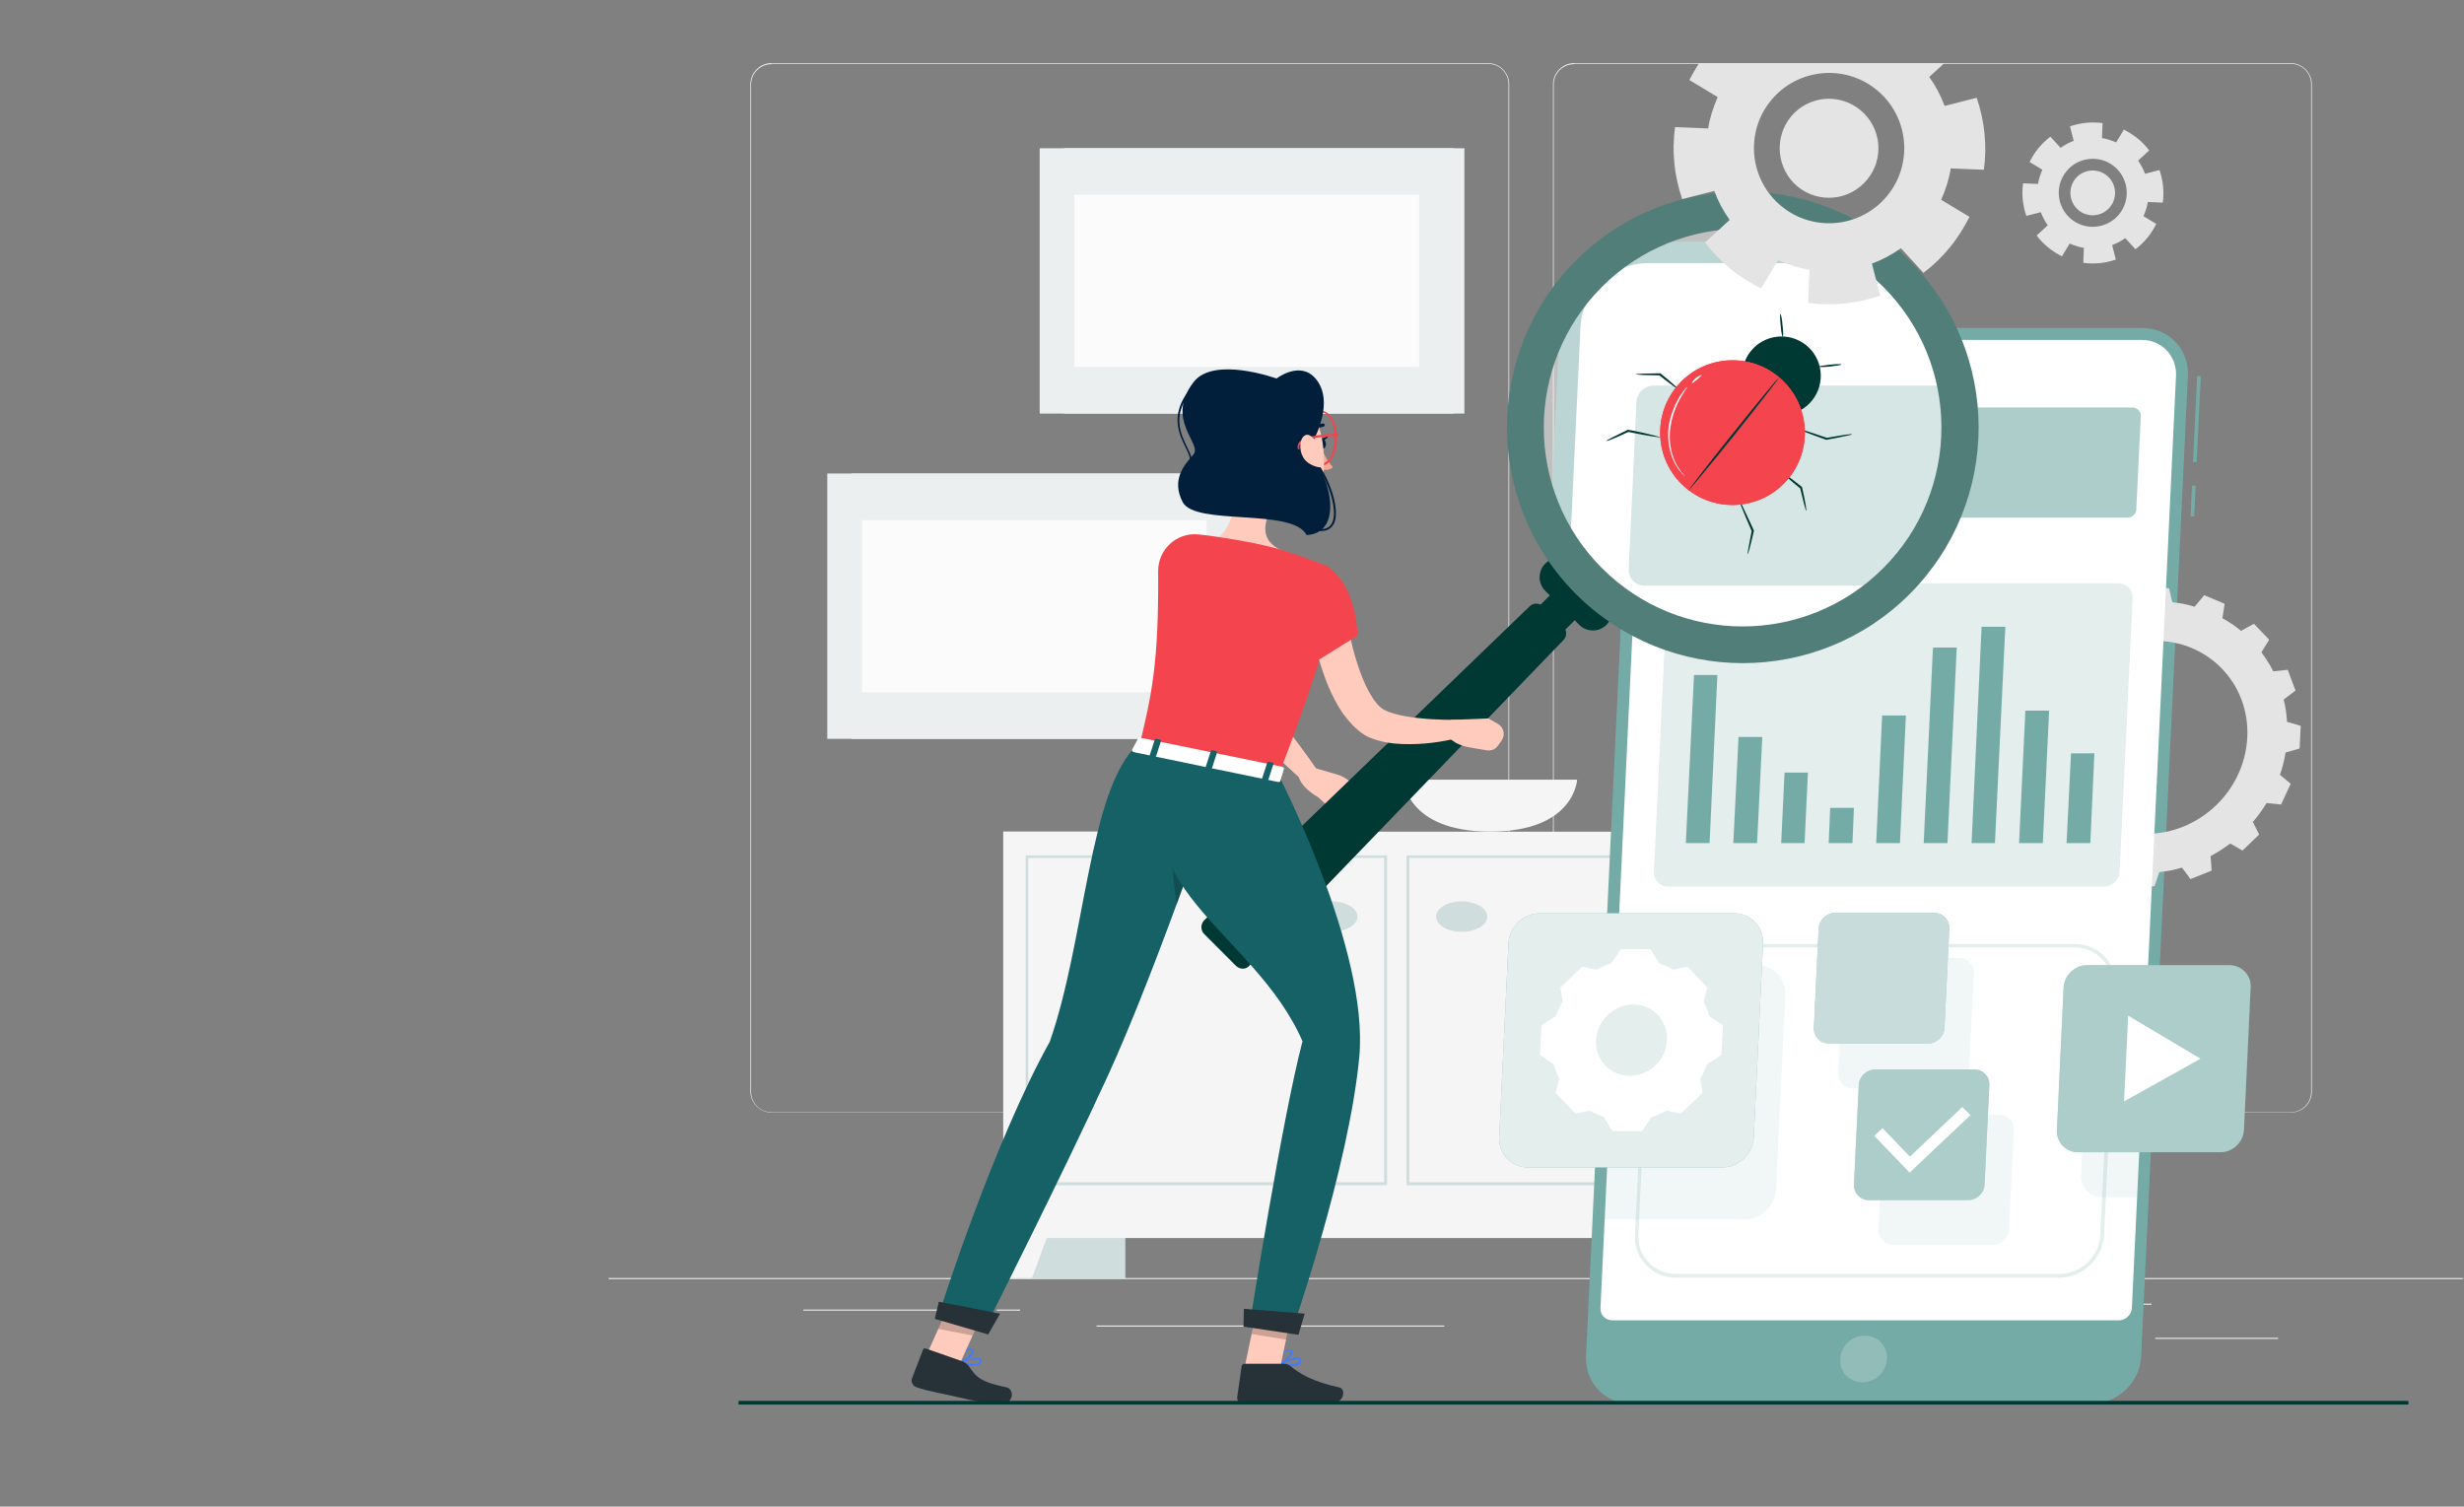 <svg xmlns="http://www.w3.org/2000/svg" width="664" height="406" fill="none" viewBox="0 0 664 406"><rect x="0" y="0" width="664" height="406" fill="#808080" stroke="none"/><g clip-path="url(#clip0)"><g clip-path="url(#clip1)"><path fill="#EBEBEB" d="M664 344.4H164v.3h500v-.3zM613.9 360.5h-33.1v.3h33.1v-.3zM495.2 363.3h-8.7v.3h8.7v-.3zM579.8 351.3h-19.2v.3h19.2v-.3zM259.7 352.9h-43.2v.3h43.2v-.3zM274.9 352.9h-6.3v.3h6.3v-.3zM389.2 357.2h-93.7v.3h93.7v-.3zM401 299.8H207.9c-3.1 0-5.7-2.6-5.7-5.7V22.7c0-3.1 2.6-5.7 5.7-5.7H401c3.1 0 5.7 2.6 5.7 5.7v271.4c0 3.2-2.5 5.7-5.7 5.7zM207.9 17.3c-3 0-5.5 2.4-5.5 5.5v271.4c0 3 2.4 5.5 5.5 5.5H401c3 0 5.5-2.4 5.5-5.5V22.7c0-3-2.4-5.5-5.5-5.5H207.9v.1zM617.3 299.8H424.2c-3.1 0-5.7-2.6-5.7-5.7V22.7c0-3.1 2.6-5.7 5.7-5.7h193.1c3.1 0 5.7 2.6 5.7 5.7v271.4c0 3.2-2.5 5.7-5.7 5.7zM424.2 17.3c-3 0-5.5 2.4-5.5 5.5v271.4c0 3 2.4 5.5 5.5 5.5h193.1c3 0 5.5-2.4 5.5-5.5V22.7c0-3-2.4-5.5-5.5-5.5H424.2v.1z"></path><path fill="#CFDDDC" d="M270.353 344.486h32.9v-120.4h-32.9v120.4z"></path><path fill="#F5F5F5" d="M278.1 344.4h-7.8v-22h15.9l-8.1 22z"></path><path fill="#CFDDDC" d="M475.62 344.486h32.9v-120.4h-32.9v120.4z"></path><path fill="#F5F5F5" d="M270.37 333.62h212.1v-109.5h-212.1v109.5z"></path><path fill="#CFDDDC" d="M373 231.2v87.4h-95.9v-87.4H373zm.8-.7h-97.4v88.9h97.4v-88.9zM475.7 231.2v87.4h-95.9v-87.4h95.9zm.7-.7H379v88.9h97.4v-88.9z"></path><path fill="#CFDDDC" d="M393.9 251.1c3.811 0 6.9-1.836 6.9-4.1 0-2.264-3.089-4.1-6.9-4.1-3.811 0-6.9 1.836-6.9 4.1 0 2.264 3.089 4.1 6.9 4.1zM358.9 251.1c3.811 0 6.9-1.836 6.9-4.1 0-2.264-3.089-4.1-6.9-4.1-3.811 0-6.9 1.836-6.9 4.1 0 2.264 3.089 4.1 6.9 4.1z"></path><path fill="#F5F5F5" d="M474.7 344.4h7.7v-22h-15.9l8.2 22zM378.2 210.1s.6 14 23.4 14c22.8 0 23.4-14 23.4-14h-46.8z"></path><path fill="#EBEFEF" d="M286.729 111.451h107.9v-71.5h-107.9v71.5z"></path><path fill="#EBEFEF" d="M280.179 111.451h111.6v-71.5h-111.6v71.5z"></path><path fill="#FBFBFB" d="M289.514 52.465v46.4h92.9v-46.4h-92.9z"></path><path fill="#EBEFEF" d="M229.485 199.101h107.9v-71.5h-107.9v71.5z"></path><path fill="#EBEFEF" d="M222.935 199.101h111.6v-71.5h-111.6v71.5z"></path><path fill="#FBFBFB" d="M232.267 140.168v46.4h92.9v-46.4h-92.9z"></path><path fill="#75ABA6" d="M590.7 130.852l-.399 8.29.999.048.399-8.29-.999-.048zM592.085 101.332l-1.113 23.172.999.048 1.113-23.172-.999-.048zM453.4 88.4h124c7 0 12.5 5.7 12.2 12.8L577 365.5c-.3 7-6.4 12.8-13.4 12.8h-124c-7 0-12.5-5.7-12.2-12.8L440 101.2c.4-7.1 6.4-12.8 13.4-12.8z"></path><path fill="#E4E4E4" d="M619.7 201.7l.3-6.1-3.7-1.1c-.1-2.1-.4-4.1-.9-6l3.2-2.4-2.1-5.6-3.9.4c-.9-1.8-2-3.5-3.2-5.1l2.1-3.4-4.1-4.3-3.5 1.9c-1.5-1.3-3.2-2.4-5-3.4l.6-3.9-5.5-2.3-2.6 3.1c-1.9-.6-3.9-1-6-1.2l-.9-3.8h-6.1l-1.3 3.8c-2.1.2-4.1.6-6.1 1.2l-2.3-3.1-5.7 2.3.3 3.9c-1.9 1-3.6 2.2-5.3 3.4l-3.3-1.9-4.5 4.3 1.7 3.4c-1.4 1.6-2.6 3.3-3.7 5.1l-3.9-.4-2.6 5.6 2.9 2.4c-.7 2-1.2 4-1.5 6l-3.8 1.1-.3 6.1 3.7 1.1c.1 2.1.4 4.1.9 6l-3.2 2.4 2.1 5.6 3.9-.4c.9 1.8 2 3.5 3.2 5.1l-2.1 3.4 4.1 4.3 3.5-1.9c1.5 1.3 3.2 2.4 5 3.4l-.6 3.9 5.5 2.3 2.6-3.1c1.9.6 3.9 1 6 1.2l.9 3.8h6.1l1.3-3.8c2.1-.2 4.1-.6 6.1-1.2l2.3 3.1 5.7-2.3-.3-3.9c1.9-1 3.6-2.1 5.3-3.4l3.3 1.9 4.5-4.3-1.7-3.4c1.4-1.6 2.6-3.3 3.7-5.1l3.9.4 2.6-5.6-2.9-2.4c.7-2 1.2-4 1.5-6l3.8-1.1zm-14.1-3c-.7 14.4-12.9 26-27.2 26-14.4 0-25.4-11.6-24.7-26 .7-14.3 12.9-26 27.2-26 14.3 0 25.4 11.6 24.7 26z"></path><path fill="#fff" d="M577.2 91.6h-124c-5.3 0-9.8 4.3-10 9.6l-11.9 251.3c-.1 1.8 1.3 3.3 3.2 3.3H571c1.8 0 3.4-1.5 3.5-3.3l11.9-251.3c.2-5.3-3.9-9.6-9.2-9.6z"></path><path fill="#75ABA6" d="M554.9 344.3H451.6c-3.1 0-5.9-1.2-8-3.4-2.1-2.2-3.2-5.1-3-8.2l3.2-66.8c.3-6.4 5.7-11.5 12.1-11.5h103.3c3.1 0 5.9 1.2 8 3.4 2.1 2.2 3.2 5.1 3 8.2l-3.2 66.8c-.3 6.3-5.7 11.5-12.1 11.5zm-99.1-89c-5.9 0-10.9 4.8-11.1 10.6l-3.2 66.8c-.1 2.8.8 5.5 2.8 7.5 1.9 2 4.5 3.1 7.3 3.1h103.3c5.9 0 10.9-4.8 11.1-10.6l3.2-66.8c.1-2.8-.8-5.5-2.8-7.5-1.9-2-4.5-3.1-7.3-3.1H455.8z" opacity=".2"></path><path fill="#75ABA6" d="M473.4 260.1H434l-3.3 68.5h39.4c4.5 0 8.3-3.7 8.5-8.1l2.5-52.3c.3-4.5-3.2-8.1-7.7-8.1zM526.2 293.3h-26.8c-2.3 0-4.1-1.9-4-4.2l1.3-26.8c.1-2.3 2.1-4.2 4.4-4.2h26.8c2.3 0 4.1 1.9 4 4.2l-1.3 26.8c-.2 2.3-2.1 4.2-4.4 4.2zM568.9 272.2c-3.3 0-6.1 2.7-6.3 6l-1.8 38.4c-.2 3.3 2.4 6 5.7 6h11.4l2.4-50.4h-11.4zM537 335.5h-26.8c-2.3 0-4.1-1.9-4-4.2l1.3-26.8c.1-2.3 2.1-4.2 4.4-4.2h26.8c2.3 0 4.1 1.9 4 4.2l-1.3 26.8c-.2 2.3-2.1 4.2-4.4 4.2z" opacity=".1"></path><path fill="#fff" d="M508.5 366.2c-.2 3.5-3.1 6.3-6.6 6.3-3.5 0-6.2-2.8-6-6.3.2-3.5 3.1-6.3 6.6-6.3 3.5 0 6.2 2.8 6 6.3z" opacity=".2"></path><path fill="#75ABA6" d="M567 238.9H449.5c-2.2 0-3.9-1.8-3.8-4l3.5-73.7c.1-2.2 2-4 4.2-4h117.5c2.2 0 3.9 1.8 3.8 4l-3.5 73.7c-.1 2.2-2 4-4.2 4z" opacity=".2"></path><path fill="#75ABA6" d="M573.3 139.5H452.6c-1.3 0-2.4-1.1-2.3-2.4l1.2-24.9c.1-1.3 1.2-2.4 2.5-2.4h120.6c1.3 0 2.4 1.1 2.3 2.4l-1.2 24.9c.1 1.3-1.1 2.4-2.4 2.4z" opacity=".6"></path><path fill="#75ABA6" d="M462.8 181.9h-6.3l-2.2 45.3h6.4l2.1-45.3zM474.9 198.6h-6.4l-1.4 28.6h6.4l1.4-28.6zM487.2 208.2h-6.3l-.9 19h6.3l.9-19zM499.6 217.7h-6.4l-.4 9.5h6.4l.4-9.5zM513.6 192.8h-6.4l-1.6 34.4h6.4l1.6-34.4zM527.3 174.5h-6.4l-2.5 52.7h6.4l2.5-52.7zM540.4 168.9H534l-2.7 58.3h6.3l2.8-58.3zM552.2 191.5h-6.4l-1.7 35.7h6.4l1.7-35.7zM564.4 203h-6.3l-1.2 24.2h6.4l1.1-24.2zM464.1 314.6h-52.3c-4.5 0-8-3.7-7.8-8.1l2.5-52.3c.2-4.5 4.1-8.1 8.5-8.1h52.3c4.5 0 8 3.7 7.8 8.1l-2.5 52.3c-.2 4.4-4 8.1-8.5 8.1z"></path><path fill="#fff" d="M464.1 314.6h-52.3c-4.5 0-8-3.7-7.8-8.1l2.5-52.3c.2-4.5 4.1-8.1 8.5-8.1h52.3c4.5 0 8 3.7 7.8 8.1l-2.5 52.3c-.2 4.4-4 8.1-8.5 8.1z" opacity=".8"></path><path fill="#fff" d="M463.9 284.3l.4-8-3.7-2.5c-.4-1.4-.9-2.7-1.5-3.9l1-3.8-5.4-5.6-3.8.8c-1.2-.7-2.5-1.2-3.8-1.7l-2.3-3.8h-8l-2.6 3.8c-1.4.4-2.7 1-4 1.7l-3.8-.8-5.9 5.6.6 3.8c-.7 1.2-1.4 2.5-1.8 3.9l-3.9 2.5-.4 8 3.7 2.5c.4 1.4.9 2.7 1.5 3.9l-1 3.8 5.4 5.6 3.8-.8c1.2.7 2.5 1.2 3.8 1.7l2.3 3.8h8l2.6-3.8c1.4-.4 2.7-1 4-1.7l3.8.8 5.9-5.6-.6-3.8c.7-1.2 1.3-2.5 1.8-3.9l3.9-2.5zm-24.7 5.6c-5.3 0-9.4-4.3-9.1-9.6.3-5.3 4.8-9.6 10-9.6 5.3 0 9.4 4.3 9.1 9.6-.2 5.3-4.7 9.6-10 9.6z"></path><path fill="#75ABA6" d="M519.6 281.2h-26.8c-2.3 0-4.1-1.9-4-4.2l1.3-26.8c.1-2.3 2.1-4.2 4.4-4.2h26.8c2.3 0 4.1 1.9 4 4.2L524 277c-.1 2.3-2.1 4.2-4.4 4.2z"></path><path fill="#fff" d="M519.6 281.2h-26.8c-2.3 0-4.1-1.9-4-4.2l1.3-26.8c.1-2.3 2.1-4.2 4.4-4.2h26.8c2.3 0 4.1 1.9 4 4.2L524 277c-.1 2.3-2.1 4.2-4.4 4.2z" opacity=".6"></path><path fill="#75ABA6" d="M598.4 310.5H560c-3.3 0-5.9-2.7-5.7-6l1.8-38.4c.2-3.3 3-6 6.3-6h38.4c3.3 0 5.9 2.7 5.7 6l-1.8 38.4c-.2 3.3-3 6-6.3 6z"></path><path fill="#fff" d="M598.4 310.5H560c-3.3 0-5.9-2.7-5.7-6l1.8-38.4c.2-3.3 3-6 6.3-6h38.4c3.3 0 5.9 2.7 5.7 6l-1.8 38.4c-.2 3.3-3 6-6.3 6z" opacity=".4"></path><path fill="#fff" d="M593 285.3l-19.5-11.6-1.1 23.1 20.6-11.5z"></path><path fill="#75ABA6" d="M530.4 323.4h-26.8c-2.3 0-4.1-1.9-4-4.2l1.3-26.8c.1-2.3 2.1-4.2 4.4-4.2h26.8c2.3 0 4.1 1.9 4 4.2l-1.3 26.8c-.1 2.3-2.1 4.2-4.4 4.2z"></path><path fill="#fff" d="M530.4 323.4h-26.8c-2.3 0-4.1-1.9-4-4.2l1.3-26.8c.1-2.3 2.1-4.2 4.4-4.2h26.8c2.3 0 4.1 1.9 4 4.2l-1.3 26.8c-.1 2.3-2.1 4.2-4.4 4.2z" opacity=".4"></path><path fill="#fff" d="M514.6 316l-9.5-9.9 2.2-2.1 7.4 7.7 14.1-13.4 2.2 2.2-16.4 15.5z"></path><path fill="#FFCBBD" d="M333.8 125.9c-.1 5.7-1 16-5.6 18.9 0 0 2.5 7.5 11.5 11.6 9.5-2.9 5.6-8.1 5.6-8.1-5.8-2.7-4.7-7.2-2.8-11.3l-8.7-11.1zM328.1 155.9c1.3 4.7 2.7 9.6 4.2 14.3.8 2.4 1.5 4.7 2.4 7 .8 2.3 1.7 4.5 2.7 6.6.5 1 1 2 1.5 2.8.1.2.3.4.4.5l.2.2.3.3 1.2 1.5 4.8 6c3.1 4 6.2 8.1 9.1 12.3l-3.6 3.2c-3.8-3.4-7.5-6.9-11.2-10.4l-5.4-5.3-1.3-1.3-.4-.4-.4-.5c-.3-.3-.5-.7-.8-1-1-1.3-1.7-2.5-2.4-3.7-2.7-4.9-4.5-9.8-6.2-14.7-1.7-4.9-3.2-9.8-4.5-14.9l9.4-2.5z"></path><path fill="#263238" d="M315.5 148.6c-4 5.8 1.1 20.3 1.1 20.3h17.9s.2-11.9-2.3-16.5c-3.2-6-14.1-7.6-16.7-3.8z"></path><path fill="#FFCBBD" d="M360.3 208.7l-6.9-2-3.6 1.4c0 3.9 5.4 6.7 5.4 6.7l4.2 3.9c.9.8 2.2 1 3.3.3l2.6-1.5c1.4-.8 1.8-2.7.8-4l-1.1-1.6c-1.2-1.5-2.9-2.7-4.7-3.2z"></path><path fill="#003833" d="M425.6 168.4l-9.2-9.2c-2-2-2-5.3 0-7.3s5.3-2 7.3 0l9.2 9.2c2 2 2 5.3 0 7.3s-5.3 2-7.3 0z"></path><path fill="#003833" d="M413.6 172l-.8-.8c-1.6-1.6-1.6-4.3 0-5.9l6-6c1.6-1.6 4.3-1.6 5.9 0l.8.8c1.6 1.6 1.6 4.3 0 5.9l-6 6c-1.6 1.6-4.3 1.6-5.9 0z"></path><path fill="#003833" d="M333.1 260.3l-8.6-8.6c-1-1-1-2.7 0-3.7l87.7-84.6c1-1 2.6-1 3.6 0l5.5 5.5c1 1 1 2.6 0 3.6l-84.6 87.7c-.9 1.1-2.5 1.1-3.6.1z"></path><path fill="#75ABA6" d="M423.2 147.7c-2.1-3-3.9-6.2-5.3-9.4l2.4-50c0-.3 0-.7.1-1 1.1-11.7 10.9-21.3 22.6-22.1.5 0 1.1-.1 1.6-.1h51.9c3 1.6 6 3.6 8.8 5.8 1.6 1.3 3.1 2.7 4.6 4.2 8.2 8.2 13.3 18.2 15.5 28.8 3.7 18-1.5 37.5-15.5 51.4-.9.9-1.7 1.7-2.6 2.5-22.3 19.6-56.3 18.8-77.5-2.5-2.6-2.4-4.8-4.9-6.6-7.6z"></path><path fill="#fff" d="M429.5 155.3c-2.4-2.4-4.5-4.9-6.4-7.6l2.8-59.4c.4-9.6 8.6-17.4 18.2-17.4H505c1.6 1.3 3.1 2.7 4.6 4.2 8.2 8.2 13.3 18.2 15.5 28.8 3.7 18-1.5 37.5-15.5 51.4-.9.9-1.7 1.7-2.6 2.5-22.2 19.6-56.2 18.8-77.5-2.5z"></path><path fill="#75ABA6" d="M509.7 155.3c-.9.9-1.7 1.7-2.6 2.5h-64c-2.4 0-4.3-2-4.2-4.4l2.1-45.1c.1-2.4 2.2-4.4 4.6-4.4h79.6c3.7 18-1.5 37.4-15.5 51.4z" opacity=".6"></path><path fill="#fff" d="M429.5 155.3c-22.1-22.1-22.1-58 0-80.2 22.1-22.1 58-22.2 80.2 0 22.1 22.1 22.1 58 0 80.2-22.1 22.1-58 22.1-80.2 0z" opacity=".5"></path><path fill="#003833" d="M452.448 105.005c-.063.078-2.45-1.582-5.257-3.835l-.078-.063.218.048c-3.56-.037-6.418-.151-6.434-.292-.015-.14 2.89-.245 6.373-.271l.14-.015.078.063.078.062c2.808 2.254 4.944 4.225 4.882 4.303zM447.523 117.85c-.062.078-.859-.048-2.233-.253-1.374-.206-3.263-.568-5.37-.977-.438-.095-.875-.189-1.234-.221l.141-.015c-3.314 1.572-5.83 2.63-5.923 2.427-.016-.141 2.407-1.402 5.721-2.974l.062-.078.078.062c.437.095.796.127 1.234.221 2.107.409 3.934.85 5.323 1.195 1.39.346 2.201.613 2.201.613zM484.322 115.457c.062-.078.874.189 2.201.613 1.326.423 3.168 1.004 5.166 1.71.219.047.437.094.593.22l-.14.015c1.953-.356 3.702-.619 4.889-.82 1.266-.138 2.031-.293 2.047-.153.078.063-.751.296-1.938.497-1.25.279-2.921.604-4.874.96l-.063.078-.078-.062c-.218-.047-.374-.173-.593-.22-1.998-.706-3.777-1.365-5.041-1.866-1.405-.487-2.154-.832-2.169-.972zM480.211 127.288c.062-.078 2.449 1.581 5.257 3.835l.078.062.078.063.015.141c.807 3.468 1.255 6.264 1.115 6.28-.141.015-.871-2.75-1.677-6.219l.093.203-.078-.062c-2.807-2.254-4.944-4.225-4.881-4.303zM468.736 134.875c.062-.078.436.735 1.074 2.017.638 1.281 1.401 3.047 2.319 4.938.187.407.374.813.483 1.157l.078.062-.063.078c-.818 3.576-1.525 6.214-1.665 6.229-.141.016.41-2.748 1.087-6.308l.016.141c-.187-.406-.296-.75-.483-1.156-.855-1.97-1.618-3.736-2.116-5.033-.56-1.219-.793-2.047-.73-2.125zM473.43 109.536c4.566 3.664 11.237 2.934 14.902-1.632 3.664-4.565 2.934-11.237-1.632-14.901-4.566-3.665-11.237-2.934-14.902 1.631-3.664 4.566-2.933 11.238 1.632 14.902z"></path><path fill="#F4454E" d="M454.669 131.792c8.399 6.741 20.673 5.397 27.414-3.001 6.741-8.399 5.397-20.673-3.002-27.414-8.399-6.74-20.672-5.397-27.413 3.002-6.741 8.399-5.398 20.672 3.001 27.413z"></path><path fill="#F4454E" d="M454.669 131.792c8.399 6.741 20.673 5.397 27.414-3.001 6.741-8.399 5.397-20.673-3.002-27.414-8.399-6.74-20.672-5.397-27.413 3.002-6.741 8.399-5.398 20.672 3.001 27.413z"></path><path fill="#003833" d="M480.41 90.775c-.141.015-.435-1.375-.542-3-.185-1.687-.261-3.03-.058-3.123.141-.016.436 1.375.542 3 .263 1.749.198 3.107.058 3.123zM490.111 98.818c-.016-.14 1.312-.357 2.999-.542 1.687-.185 3.108-.198 3.124-.058.015.141-1.313.358-3 .542-1.687.185-3.108.198-3.123.058zM454.871 132.339c-.078-.063 5.275-7.051 12.035-15.473 6.76-8.423 12.346-15.223 12.502-15.098.078.062-5.274 7.05-12.034 15.473-6.76 8.423-12.425 15.16-12.503 15.098z"></path><path fill="#fff" d="M454.003 128.308s-.312-.25-.717-.704c-.483-.516-1.06-1.235-1.667-2.236-1.215-2.001-2.225-5.376-2.063-9.092.24-3.654 1.604-6.791 2.794-8.913.595-1.061 1.221-1.841 1.597-2.309.438-.546.626-.78.704-.717.078.062-.861 1.232-1.989 3.276-1.128 2.044-2.351 5.166-2.669 8.757-.24 3.654.676 6.826 1.829 8.905 1.137 1.938 2.244 2.955 2.181 3.033zM458.56 101.063c.078.063-.5.624-1.22 1.201-.719.576-1.235 1.06-1.391.935-.078-.063.345-.75 1.064-1.326.719-.577 1.469-.872 1.547-.81z"></path><path fill="#527E7A" d="M514.6 70.2c-24.8-24.8-65.1-24.8-89.9 0-24.8 24.8-24.8 65.1 0 89.9 24.8 24.8 65.1 24.8 89.9 0 24.8-24.8 24.8-65 0-89.9zm-82.9 82.9c-20.9-20.9-20.9-54.9 0-75.8s54.9-20.9 75.8 0 20.9 54.9 0 75.8-54.8 21-75.8 0z"></path><path fill="#F4454E" d="M360.6 158.4c-.8 5.9-4.2 19.5-16 50.4l-37.6-7.7c3.3-13.5 5.3-22.4 5.1-47.2 0-5.8 4.9-10.4 10.7-9.9 1.8.2 3.7.4 5.5.7 6.4 1 11.6 1.9 17.1 3.5 4.3 1.3 8.8 3 11.8 4.2 2.3 1 3.7 3.5 3.4 6z"></path><path fill="#FFCBBD" d="M362 160.8c.3 2.2.7 4.7 1.1 7 .5 2.3.9 4.7 1.5 7s1.3 4.5 2.1 6.7c.8 2.1 1.7 4.2 2.8 5.9.5.9 1.1 1.7 1.7 2.4l.5.5.3.3c.2.2.5.4.9.6 1.5.9 3.6 1.4 5.8 1.8 4.5.8 9.4 1 14.2 1l.7 4.7c-5.1 1.3-10.2 2-15.7 1.8-2.8-.1-5.6-.5-8.7-1.7-.8-.3-1.6-.8-2.3-1.3-.4-.3-.8-.6-1.1-.9l-.9-.8c-1.1-1.1-2.1-2.3-3-3.5-3.3-4.9-5.1-10-6.6-15-.7-2.5-1.4-5.1-1.8-7.7-.5-2.6-.9-5.1-1.2-7.8l9.7-1z"></path><path fill="#F4454E" d="M357.9 152.9c7.9 5.3 7.9 18.4 7.9 18.4l-16.2 10.1s-4.5-12.2-3.2-21.4c.7-5.4 6.6-10.3 11.5-7.1z"></path><path fill="#FFCBBD" d="M390.9 194l10.2-.4-5.1 7.8s-5.3-.7-6.5-4.4l1.4-3zM404.7 199.5l-1 1.4c-.7 1-1.8 1.5-3 1.3l-4.7-.8 5.1-7.8 2.6 1.5c1.5.9 2 2.9 1 4.4z"></path><path fill="#011E3B" d="M355.5 119.6c0 .8.5 1.4 1 1.3.5 0 .9-.7.8-1.4-.1-.7-.5-1.4-1-1.3-.5 0-.8.6-.8 1.4z"></path><path fill="#011E3B" d="M356.1 118.2l1.8-.6s-.8 1.5-1.8.6z"></path><path fill="#F7A794" d="M356.2 121.2s1.5 3.2 3 4.7c-1 1-2.7.7-2.7.7l-.3-5.4z"></path><path fill="#F4454E" d="M356.1 125.5c-2.3 0-4.2-3.3-4.2-7.4 0-4.2 1.8-7.4 4.2-7.4 2.3 0 4.2 3.3 4.2 7.4-.1 4.1-1.9 7.4-4.2 7.4zm0-14.4c-2 0-3.6 3.1-3.6 6.9 0 3.8 1.6 6.9 3.6 6.9s3.6-3.1 3.6-6.9c0-3.8-1.6-6.9-3.6-6.9z"></path><path fill="#011E3B" d="M352.6 117.7c.2 0 .4-.1.5-.3.8-1.9 3.4-2.4 3.5-2.4.2 0 .4-.3.4-.5s-.3-.4-.5-.4c-.1 0-3.1.6-4.1 3-.1.2 0 .5.2.6 0 0-.1 0 0 0z"></path><path fill="#FFCBBD" d="M329.6 118.1c1.1 9.3 1.3 13.3 6.3 17.8 7.5 6.8 18.7 3.5 20.4-5.9 1.6-8.5-.4-22.3-9.8-25.6-9.2-3.1-18 4.4-16.9 13.7z"></path><path fill="#011E3B" d="M352.2 121.7c4.3-6.6 6.5-14.9 2.3-19.7-4.2-4.9-10.5 0-10.5 0s-16.8-6.1-22.3.9c-7.9 10.2 2.4 16.7-.1 19.6-2.5 2.8-6 6.8-2.9 12.8 3.4 6.5 29.7 1.5 33.4 8.9 11.1-.7 5.4-18.6.1-22.5z"></path><path fill="#011E3B" d="M320.5 125.2c-.1 0-.1 0-.2-.1s-.1-.3 0-.4c.8-.9.1-2.2-.8-4.1-1.7-3.5-4.3-8.7.9-15.4.1-.1.3-.1.4 0 .1.1.1.3 0 .4-5 6.5-2.6 11.3-.9 14.9 1 2 1.8 3.6.7 4.7h-.1zM356.1 143.1c-.5 0-1-.1-1.6-.2-.1 0-.2-.2-.2-.3 0-.1.2-.2.3-.2 2.3.5 3.9-.1 4.5-1.8 1.8-4.7-3.3-16.1-7.4-18.4-.1-.1-.2-.2-.1-.4.1-.1.2-.2.4-.1 4.3 2.5 9.5 14.1 7.6 19.1-.4 1-1.4 2.3-3.5 2.3z"></path><path fill="#F4454E" d="M350 121.1c-.1 0-.2-.1-.3-.2-.1-.6 0-1.1.3-1.6 1.1-1.4 4.6-2.3 10.4-2.4.1 0 .3.1.3.3 0 .1-.1.3-.3.3-7 .2-9.3 1.3-10 2.2-.3.3-.3.7-.2 1.1.1.1 0 .2-.2.3z"></path><path fill="#FFCBBD" d="M351.1 123.1c.9 1.8 3.1 2.6 4.2 2.8 1.7.3 1.2-2.3.4-4.6-.7-2.1-2.5-4.8-4-4-1.5.8-1.7 3.8-.6 5.8z"></path><path fill="#407BFF" d="M261.7 368c.9.1 1.8 0 2.3-.3.3-.2.5-.6.5-1 0-.3-.1-.5-.3-.6-1.1-.7-5 .8-5.5 1-.1 0-.1.1-.1.2s.1.2.2.2c.7.1 1.8.4 2.9.5zm1.8-1.8c.2 0 .3.1.4.1.1.1.1.1.1.3 0 .3-.1.5-.3.7-.6.5-2.2.4-4.2-.2 1.4-.5 3.2-1 4-.9z"></path><path fill="#407BFF" d="M258.8 367.4s.1 0 0 0c1.3-.4 3.7-2.2 3.6-3.3 0-.3-.2-.6-.8-.7-.5-.1-.9 0-1.3.3-1.3.9-1.8 3.4-1.8 3.5 0 .1 0 .2.1.2h.2zm2.6-3.6h.1c.4.1.4.2.4.3 0 .7-1.6 2.1-2.8 2.7.2-.7.6-2.2 1.5-2.8.3-.2.5-.2.8-.2z"></path><path fill="#FFCBBD" d="M247.9 369.2l9.2 1.8 10.3-22.9-9.3-1.8-10.2 22.9z"></path><path fill="#263238" d="M259.5 366.9l-10-3.5c-.4-.1-.7 0-.8.4l-3 7.8c-.2.8.3 1.9 1.2 2.2 3.5 1.2 7.1 1.7 11.7 2.8 2.8.7 7.2 1.6 11.1 1.6 3.9 0 3.4-3.9 1.7-4.3-7.7-1.6-8.4-3-10.5-6-.4-.4-.9-.8-1.4-1z"></path><path fill="#000" d="M267.4 348.1l-5.3 11.8-9.3-1.8 5.3-11.8 9.3 1.8z" opacity=".2"></path><path fill="#156165" d="M306.5 200.7c-13.1 12.2-14 52.6-23.6 80-15.3 27.5-29.4 72-29.4 72l12.8 3.5s19.6-38.8 32.1-66c13.8-30 32.1-84.5 32.1-84.5s-13.9-2.9-24-5z"></path><path fill="#000" d="M315.7 221.6c-.3 7.2.3 14.7 1.4 22.2 2.4-6.5 4.6-12.8 6.6-18.2l-8-4z" opacity=".2"></path><path fill="#407BFF" d="M348 368.2c.9 0 1.8-.1 2.3-.6.3-.3.4-.6.4-1.1 0-.3-.2-.5-.4-.6-1.2-.6-4.9 1.3-5.4 1.5-.1 0-.1.1-.1.2s.1.2.2.2c.8.2 1.9.4 3 .4zm1.6-2c.2 0 .3 0 .4.1.1.1.1.1.1.2 0 .3-.1.5-.3.7-.6.5-2.1.6-4.2.3 1.4-.6 3.2-1.3 4-1.3z"></path><path fill="#407BFF" d="M345 367.9c.1 0 .1 0 0 0 1.2-.5 3.4-2.6 3.3-3.6 0-.3-.2-.6-.8-.6-.5 0-.9.1-1.2.4-1.2 1-1.4 3.5-1.4 3.6 0 .1 0 .2.1.2 0 0-.1-.1 0 0zm2.3-3.9h.1c.4 0 .4.2.4.3.1.6-1.4 2.2-2.6 2.9.1-.7.4-2.3 1.2-2.9.3-.2.6-.3.9-.3z"></path><path fill="#FFCBBD" d="M335.1 369.9l9.3 1.4 4.5-21.4-9.3-1.4-4.5 21.4z"></path><path fill="#263238" d="M346 367.5h-10.6c-.4 0-.7.3-.8.6l-1.2 8.4c-.1.9.6 1.7 1.5 1.7 3.7-.1 5.5-.3 10.2-.3 2.9 0 9.4.3 13.4.3 3.9 0 4.2-3.9 2.5-4.3-7.4-1.6-10.9-3.8-13.4-5.9-.5-.3-1-.5-1.6-.5z"></path><path fill="#000" d="M348.9 349.9l-2.3 11.1-9.3-1.5 2.3-11 9.3 1.4z" opacity=".2"></path><path fill="#156165" d="M344.5 208.8s24.5 47.3 21.8 76c-2.8 29.9-18 73.4-18 73.4l-11.4-2.1s8.7-55.1 14.1-75.5c-13.2-30.3-51.5-41.8-34-77.6 5.1 1.1 27.5 5.8 27.5 5.8z"></path><path fill="#263238" d="M335.1 357.5l14.8 2.2 1.7-5.7-16.4-1.3-.1 4.8zM251.9 355.4l14.4 4.2 3.2-5.6-16.5-3.2-1.1 4.6z"></path><path fill="#fff" d="M306.8 198.8l-1.7 3.2c-.2.2.1.6.5.7l38.7 8c.3.1.7 0 .7-.2l1-3.3c.1-.2-.2-.5-.6-.6l-38.1-7.8c-.1-.2-.4-.2-.5 0z"></path><path fill="#156165" d="M311.1 204.1l-1-.2c-.2 0-.3-.2-.3-.3l1.4-4.3c0-.1.2-.2.4-.2l1 .2c.2 0 .3.2.3.3l-1.4 4.3c0 .2-.2.2-.4.2zM341.4 210.3l-1-.2c-.2 0-.3-.2-.3-.3l1.4-4.3c0-.1.2-.2.4-.2l1 .2c.2 0 .3.2.3.3l-1.4 4.3c0 .2-.2.3-.4.2zM326.2 207.2l-1-.2c-.2 0-.3-.2-.3-.3l1.4-4.3c0-.1.2-.2.4-.2l1 .2c.2 0 .3.2.3.3l-1.4 4.3c0 .2-.2.2-.4.2z"></path><path stroke="#003833" stroke-linejoin="round" stroke-miterlimit="10" d="M199.02 378h450"></path><path fill="#E4E4E4" d="M548.837 63.46c.873 1.166 1.913 2.247 3.078 3.204 1.165.957 2.455 1.747 3.744 2.413l2.08-3.453c1.248.54 2.496.957 3.827 1.165l-.166 4.035c2.954.416 5.99.083 8.778-.874l-.999-3.91c1.248-.458 2.413-1.082 3.536-1.872l2.746 2.995c1.165-.873 2.246-1.913 3.203-3.078.957-1.165 1.747-2.455 2.413-3.744l-3.453-2.08c.541-1.248.957-2.496 1.165-3.827l4.035.166c.416-2.954.083-5.99-.874-8.778l-3.91.999c-.458-1.248-1.082-2.413-1.872-3.536l2.995-2.746c-.873-1.165-1.913-2.246-3.078-3.203-1.165-.957-2.455-1.747-3.744-2.413l-2.08 3.453c-1.248-.54-2.496-.957-3.827-1.165l.166-4.035c-2.954-.416-5.99-.083-8.778.874l.999 3.91c-1.248.458-2.413 1.082-3.536 1.872l-2.746-2.995c-1.165.873-2.246 1.913-3.203 3.078-.957 1.165-1.747 2.455-2.413 3.744l3.453 2.08c-.541 1.248-.957 2.496-1.165 3.827l-4.035-.166c-.416 2.954-.083 5.99.874 8.778l3.91-.999c.458 1.248 1.082 2.413 1.872 3.536l-2.995 2.746zm8.029-17.305c3.203-3.91 8.985-4.492 12.896-1.29 3.91 3.204 4.492 8.986 1.289 12.897-3.203 3.91-8.985 4.492-12.896 1.29-3.91-3.204-4.493-8.986-1.289-12.897zm2.412 1.997c2.122-2.58 5.908-2.954 8.487-.832 2.579 2.122 2.953 5.907.832 8.486-2.122 2.58-5.907 2.954-8.487.832-2.537-2.121-2.912-5.907-.832-8.486zM459.482 65.334c1.931 2.575 4.23 4.966 6.804 7.081 2.575 2.115 5.426 3.862 8.277 5.334l4.597-7.633c2.759 1.195 5.518 2.115 8.46 2.575l-.367 8.92c6.529.92 13.242.184 19.403-1.931l-2.207-8.644c2.758-1.012 5.333-2.391 7.816-4.139l6.069 6.621c2.575-1.93 4.966-4.23 7.081-6.804 2.115-2.575 3.862-5.426 5.334-8.276l-7.633-4.598c1.195-2.76 2.115-5.518 2.575-8.46l8.92.367c.919-6.529.184-13.242-1.931-19.403l-8.644 2.207c-1.012-2.758-2.391-5.333-4.138-7.816l6.62-6.07c-1.931-2.574-4.23-4.965-6.804-7.08-2.575-2.115-5.426-3.862-8.277-5.334l-4.597 7.633c-2.759-1.195-5.518-2.115-8.46-2.575l.367-8.92c-6.529-.92-13.242-.184-19.403 1.931l2.207 8.644c-2.758 1.012-5.333 2.391-7.816 4.138l-6.069-6.62c-2.575 1.93-4.966 4.23-7.081 6.804-2.115 2.575-3.862 5.426-5.334 8.277l7.633 4.597c-1.195 2.76-2.115 5.518-2.575 8.46l-8.92-.367c-.919 6.529-.184 13.242 1.931 19.403l8.644-2.207c1.012 2.758 2.391 5.333 4.138 7.816l-6.62 6.07zm17.747-38.254c7.081-8.644 19.863-9.931 28.507-2.85 8.644 7.08 9.931 19.862 2.851 28.506-7.081 8.644-19.863 9.931-28.507 2.85-8.644-7.08-9.931-19.862-2.851-28.506zm5.334 4.414c4.69-5.701 13.058-6.529 18.759-1.84 5.702 4.69 6.529 13.059 1.839 18.76-4.69 5.701-13.058 6.53-18.759 1.84-5.609-4.69-6.437-13.059-1.839-18.76z"></path></g></g><defs><clipPath id="clip0"><path fill="#fff" d="M0 0H663.7V405.9H0z"></path></clipPath><clipPath id="clip1"><path fill="#fff" d="M0 0H500V372.6H0z" transform="translate(164 17)"></path></clipPath></defs></svg>